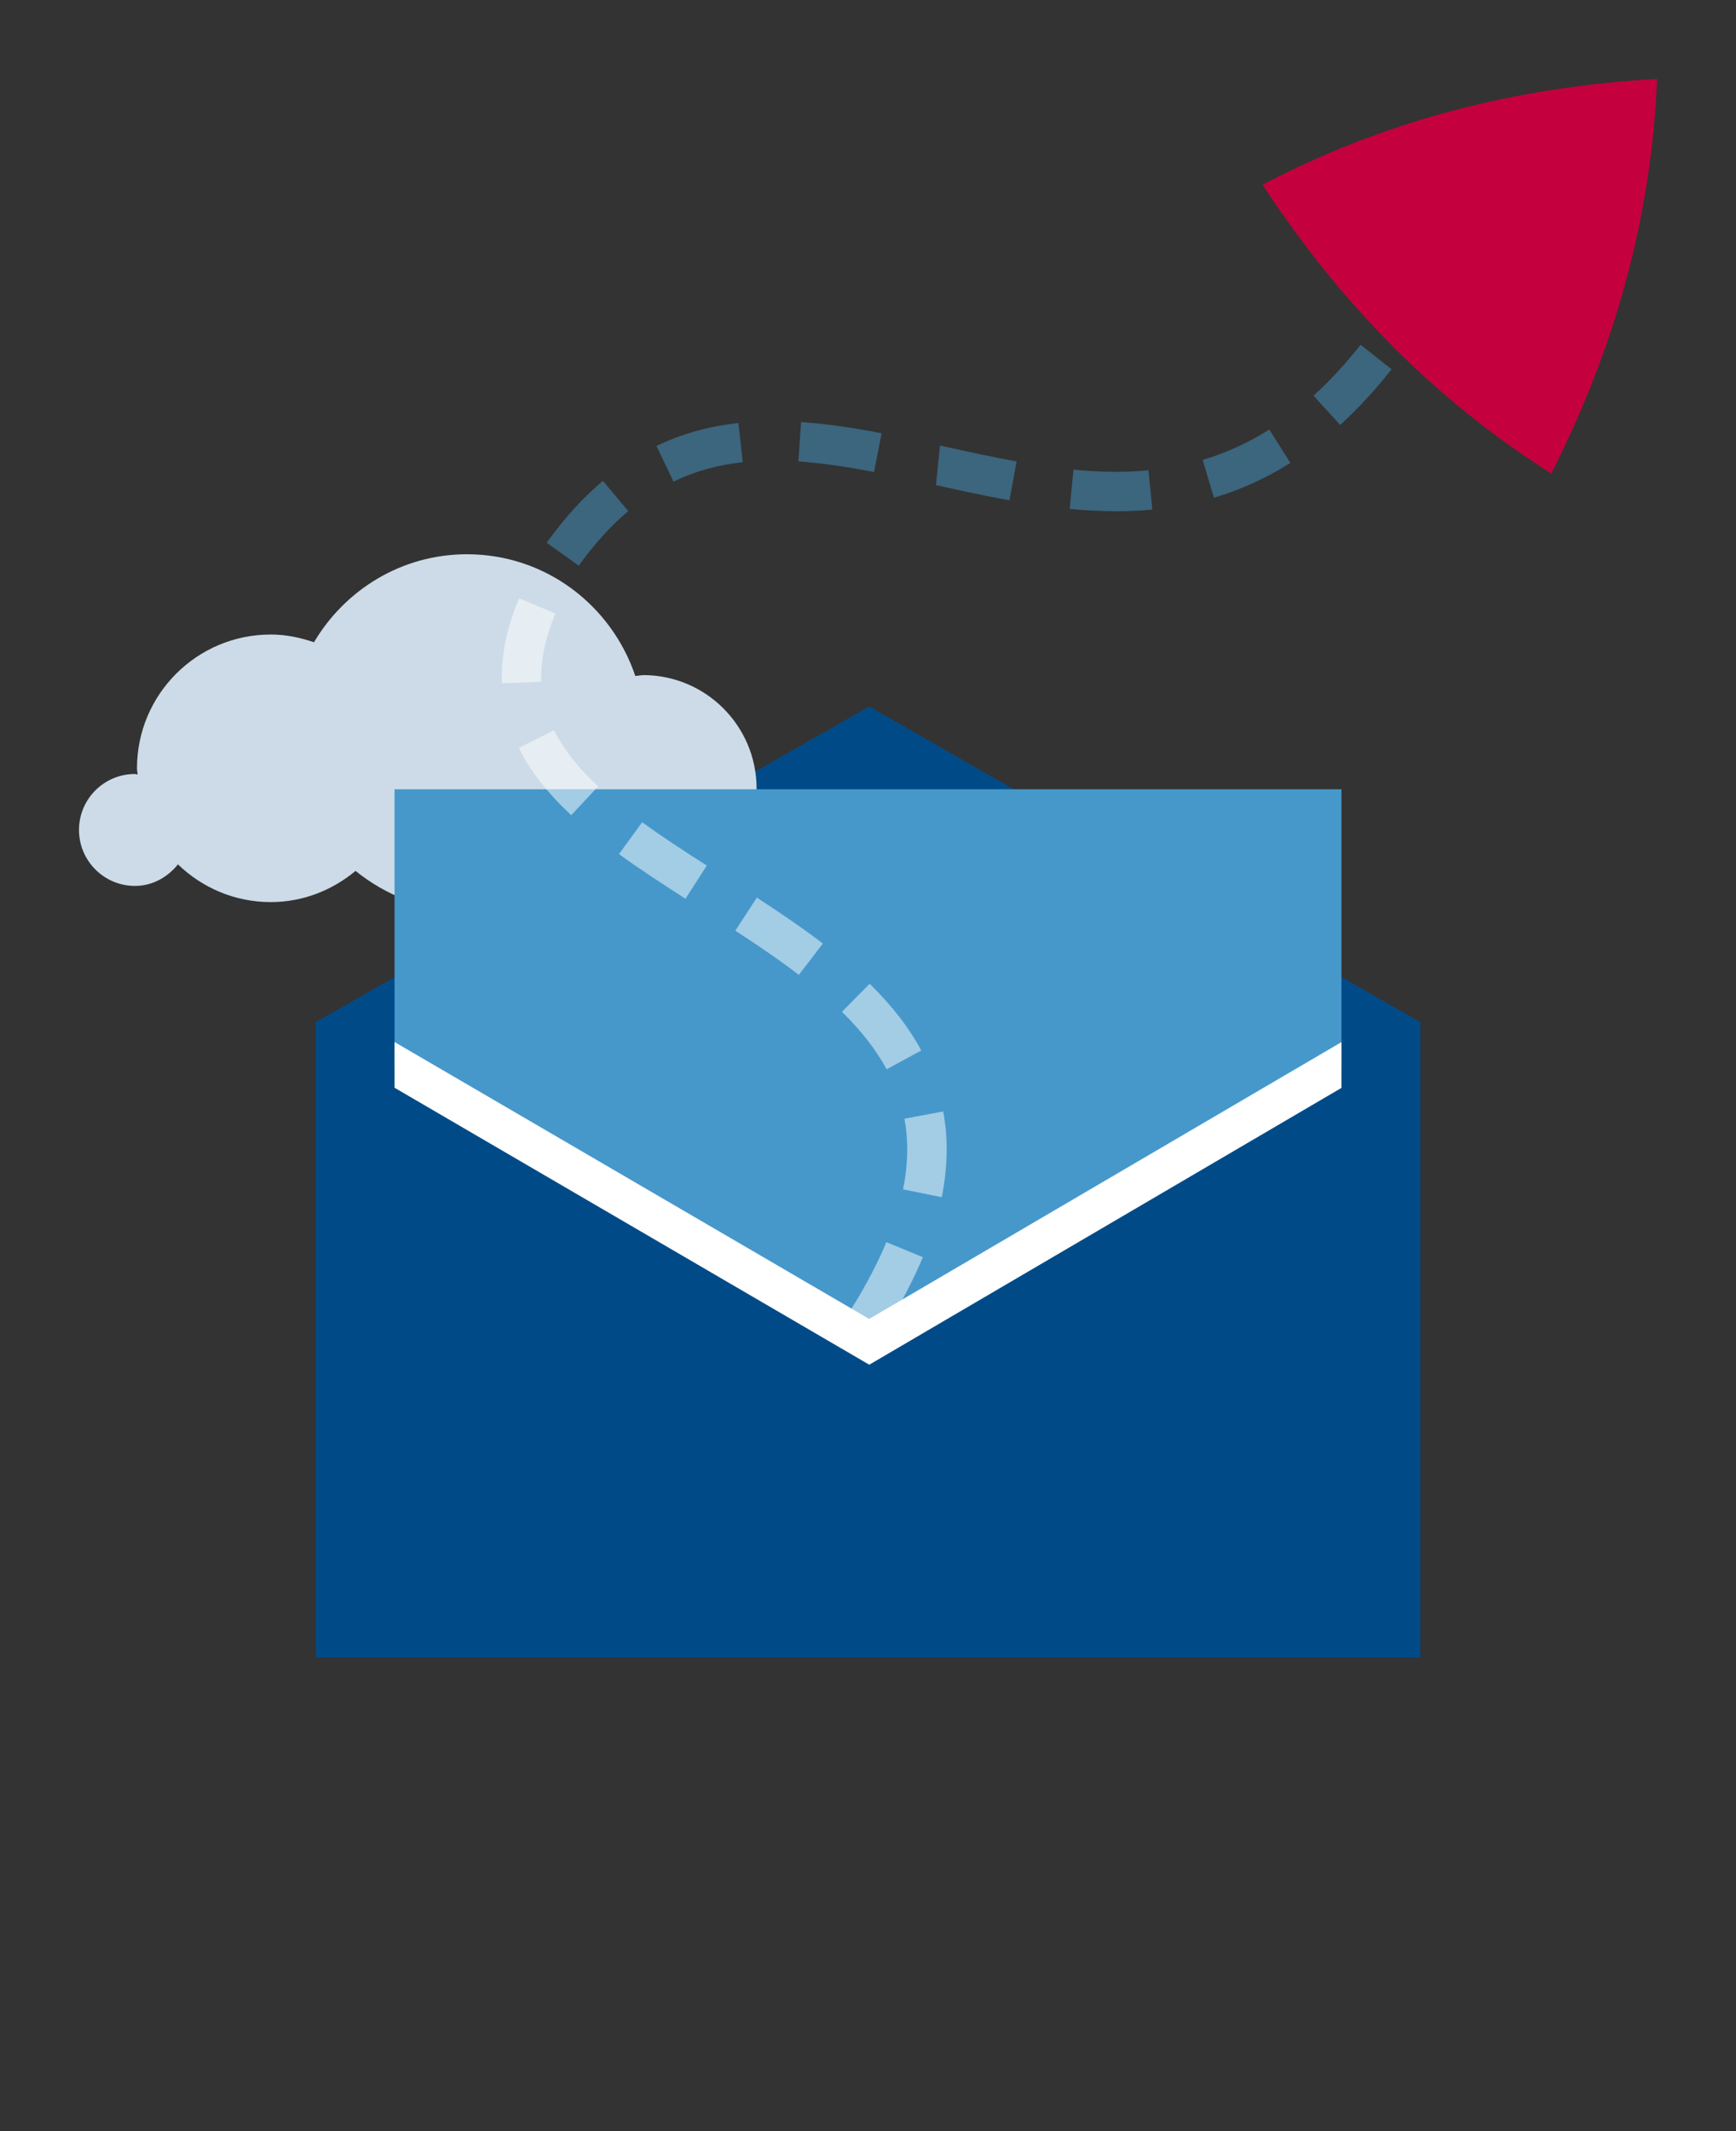 <?xml version="1.0" encoding="UTF-8"?>
<svg id="Layer_1" data-name="Layer 1" xmlns="http://www.w3.org/2000/svg" viewBox="0 0 22 27">
  <rect x="0" y="0" width="22" height="27" fill="#333333" stroke="none"/>
  <path d="M7.334,7.167l-.406-.291c.221-.308.46-.572.712-.784l.322.383c-.22.185-.431.418-.628.692ZM14.14,6.477c-.195,0-.39-.011-.584-.029l.048-.498c.316.031.634.04.951.008l.048.498c-.154.015-.308.021-.462.021ZM12.792,6.339c-.312-.057-.623-.125-.931-.193l.051-.501.057.012c.303.067.608.134.914.189l-.09.492ZM15.384,6.306l-.143-.479c.294-.087.579-.217.845-.385l.267.423c-.305.192-.63.341-.969.441ZM8.535,6.101l-.216-.451c.321-.154.661-.249,1.039-.291l.055.497c-.321.035-.608.115-.877.245ZM11.077,5.98c-.376-.072-.681-.115-.959-.134l.034-.499c.299.021.623.065,1.02.142l-.095.491ZM16.983,5.383l-.337-.37c.203-.185.404-.401.597-.645l.392.311c-.209.265-.428.501-.651.705Z" fill="#4698cb" opacity=".5"/>
  <polygon points="11.016 8.951 4 12.951 4 21 18 21 18 12.951 11.016 8.951" fill="#004b87"/>
  <path d="M8.15,8.554c-.034,0-.066.008-.099.01-.301-.894-1.137-1.542-2.133-1.542-.829,0-1.546.451-1.939,1.115-.173-.059-.355-.098-.548-.098-.936,0-1.695.759-1.695,1.695,0,.027.007.052.008.079-.012-.001-.022-.007-.034-.007-.392,0-.709.318-.709.709s.318.709.709.709c.224,0,.415-.111.545-.273.305.295.719.478,1.176.478.411,0,.782-.152,1.075-.395.388.313.874.508,1.411.508.499,0,.956-.167,1.33-.44.247.202.559.327.903.327.794,0,1.438-.644,1.438-1.438,0-.794-.644-1.438-1.438-1.438Z" fill="#ccdbe7"/>
  <polygon points="11.016 17 17 13.533 17 10 5 10 5 13.532 11.016 17" fill="#4698cb"/>
  <path d="M11.212,16.85l-.424-.266c.184-.294.334-.58.445-.847l.462.191c-.122.293-.285.604-.483.921ZM11.934,15.168l-.49-.1c.036-.174.053-.344.053-.506,0-.135-.012-.265-.035-.389l.491-.092c.029.156.044.317.044.48 0.0.195-.021.399-.062.606ZM11.236,13.547c-.134-.248-.319-.485-.566-.728l.351-.356c.282.277.496.553.655.845l-.439.239ZM10.125,12.352c-.255-.195-.528-.38-.806-.561l.272-.419c.289.188.572.38.837.582l-.304.397ZM8.688,11.387c-.292-.187-.579-.374-.844-.566l.294-.404c.257.187.535.368.819.549l-.27.421ZM7.24,10.329c-.303-.283-.521-.562-.666-.854l.448-.223c.118.237.3.47.558.711l-.341.365ZM6.36,8.657l-.001-.085c0-.314.074-.648.219-.993l.461.194c-.119.283-.18.552-.18.799l.001.066-.5.02Z" fill="#fff" opacity=".5"/>
  <polygon points="17 13.203 11.015 16.71 5 13.202 5 13.781 11.016 17.29 17 13.783 17 13.203" fill="#fff"/>
  <path d="M16,2.34c.986,1.507,2.182,2.723,3.66,3.66.812-1.608,1.267-3.251,1.34-5-1.799.101-3.449.528-5,1.34Z" fill="#c5003e"/>
</svg>